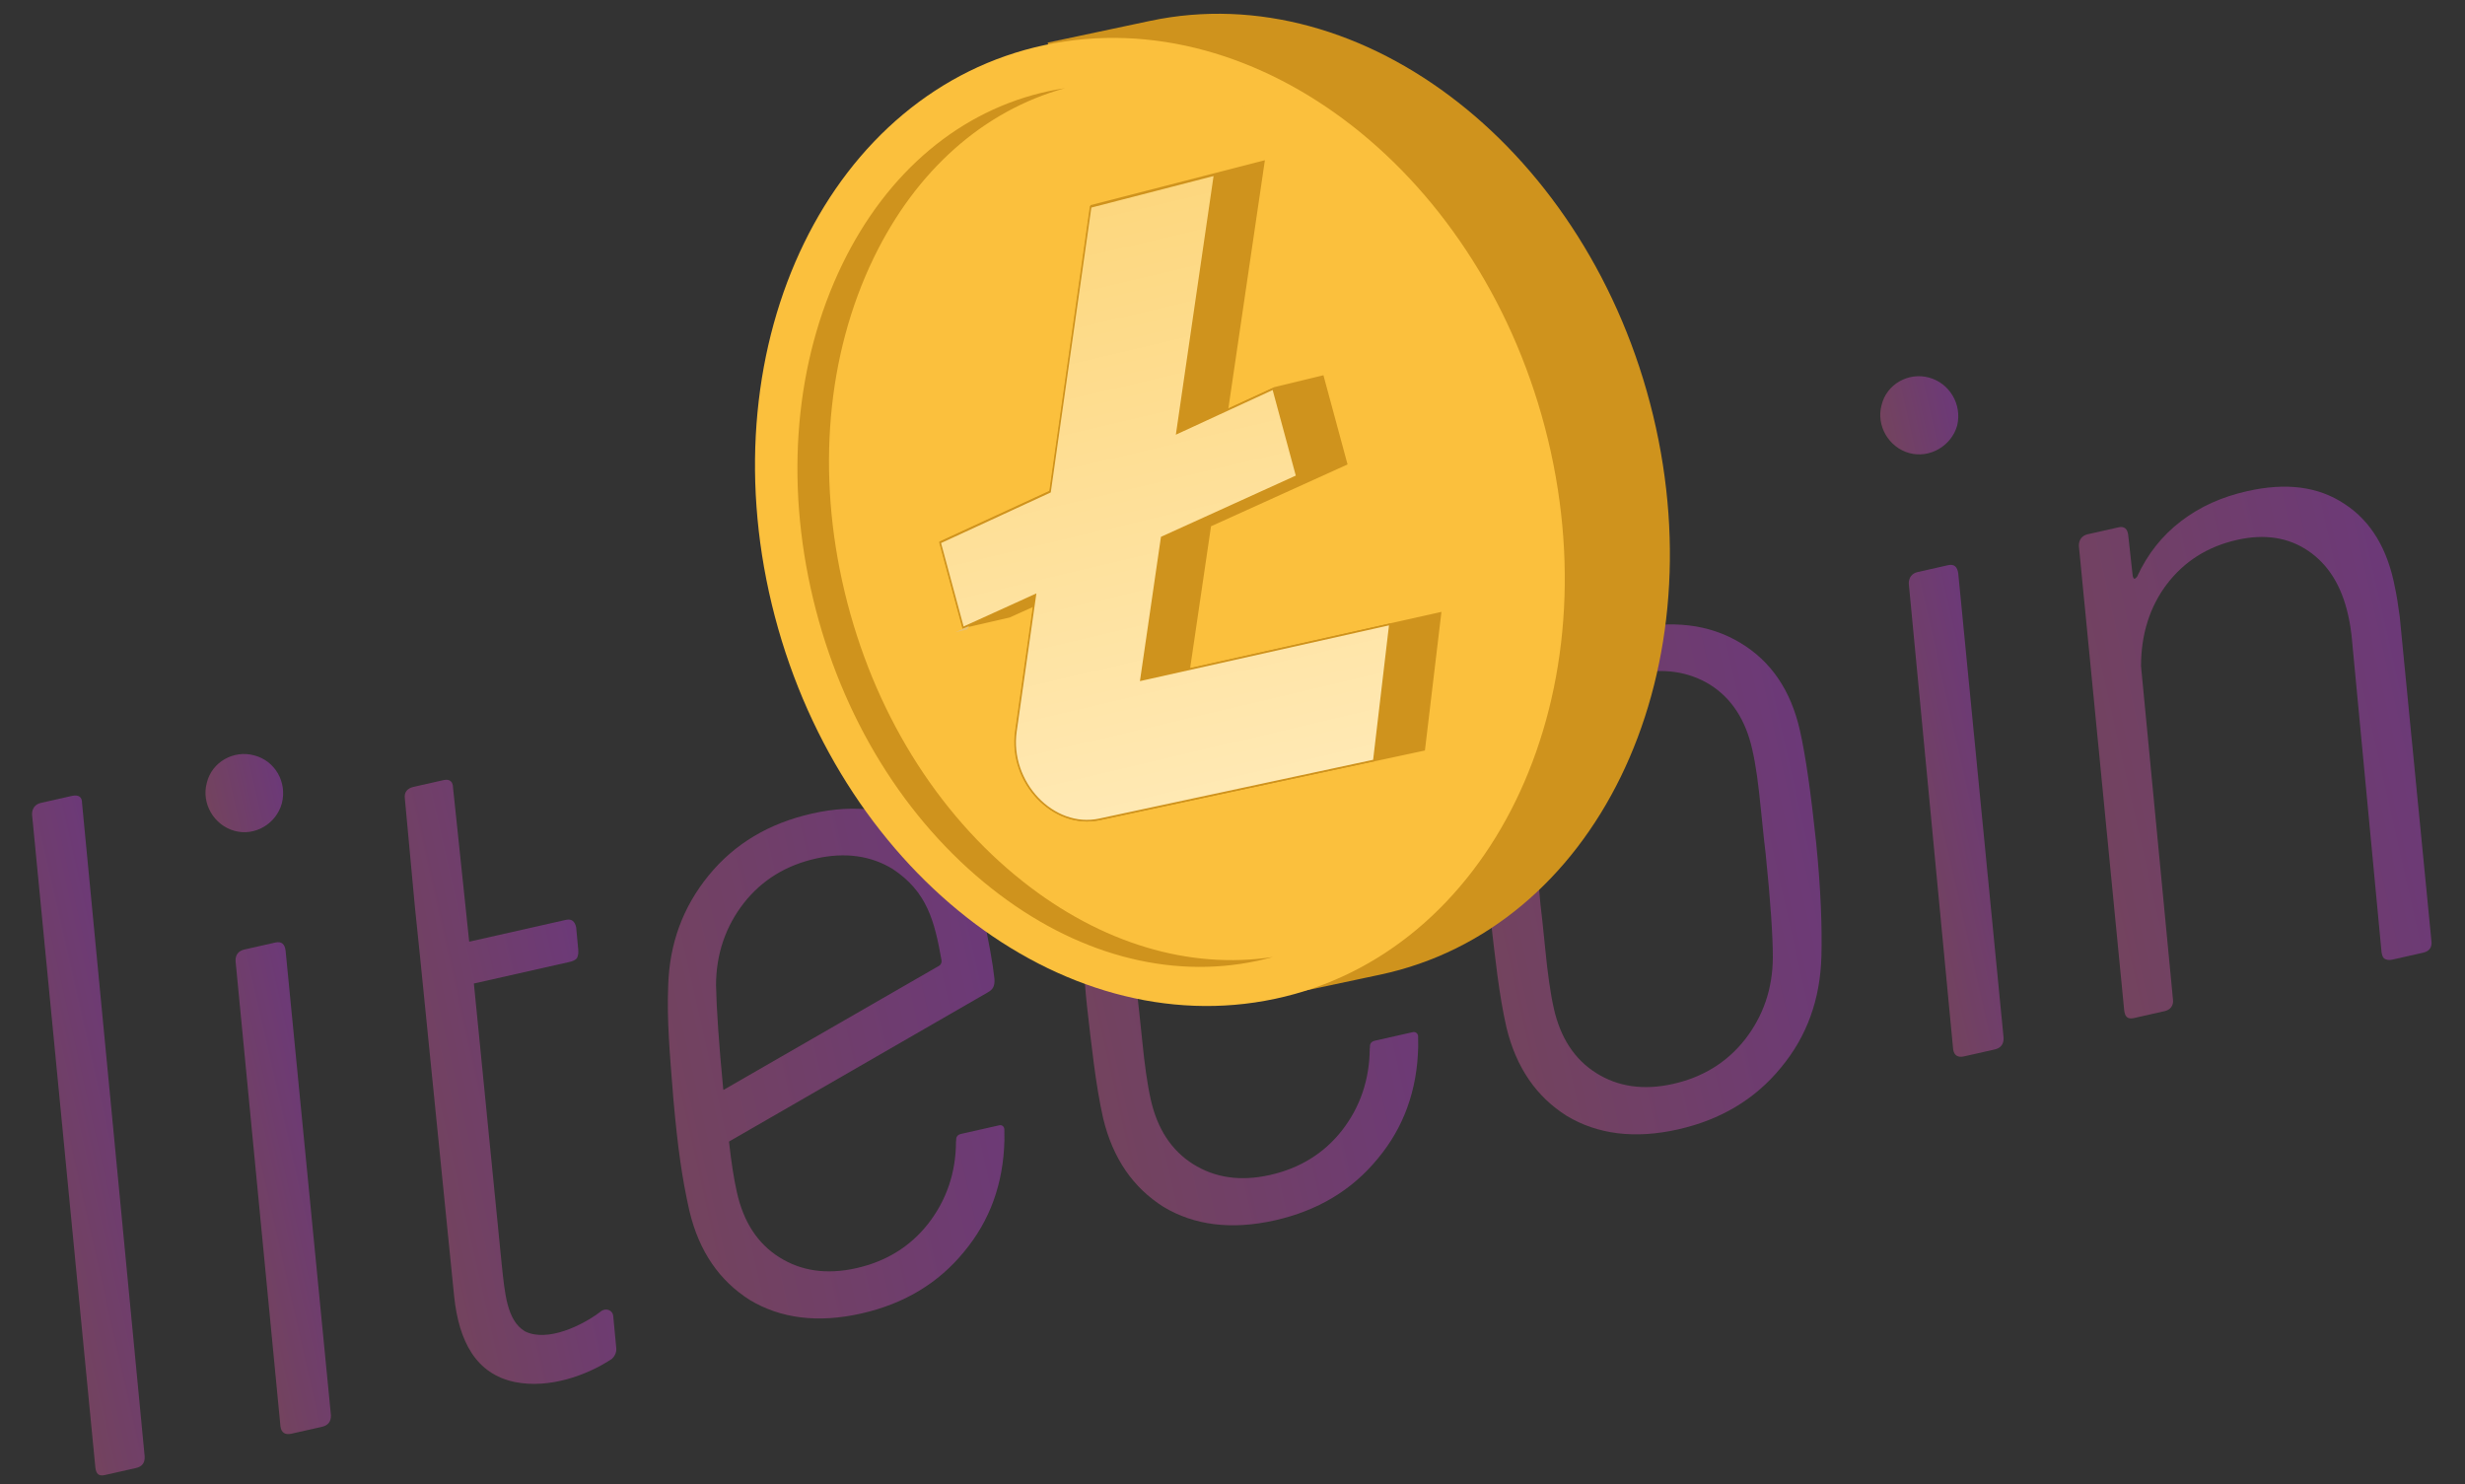 <?xml version="1.0" encoding="UTF-8"?> <svg xmlns="http://www.w3.org/2000/svg" width="1500" height="903" viewBox="0 0 1500 903" fill="none"><rect x="0" y="0" width="1500" height="903" fill="#333333" stroke="none"/><path d="M43.678 484.316L24.88 488.556C21.43 489.333 19.397 491.967 19.505 495.657L58.024 892.962C58.536 896.833 59.979 898.41 63.86 897.535L82.658 893.296C86.452 892.44 88.219 890.229 88.032 886.194L49.925 488.705C50.017 484.698 47.558 483.441 43.678 484.316Z" fill="url(#paint0_linear_28_501)"></path><path d="M167.521 573.529L148.722 577.768C145.272 578.546 143.161 580.835 143.347 584.87L170.674 868.003C171.186 871.874 173.664 873.218 177.2 872.421L195.998 868.181C199.448 867.403 201.559 865.115 201.373 861.08L173.779 578.369C173.248 574.412 171.315 572.673 167.521 573.529Z" fill="url(#paint1_linear_28_501)"></path><path d="M991.229 382.998C965.099 388.89 944.075 401.332 928.319 420.651C912.562 439.97 904.373 462.294 903.675 488.094C902.894 509.11 904.719 538.056 906.895 557.319C909.881 583.375 912.093 604.804 916.669 625.065C922.603 649.732 935.025 667.409 953.418 679.028C972.079 690.224 994.682 693.191 1021.16 687.222C1046.94 681.408 1067.97 668.965 1083.72 649.646C1099.56 630.672 1107.67 608.003 1108.37 581.839C1108.81 564.524 1108.07 541.586 1105.15 512.614C1101.98 482.522 1098.77 459.87 1095.3 444.523C1089.79 420.123 1077.71 402.368 1059.05 391.172C1039.97 379.709 1017.36 377.106 991.229 382.998ZM1071.48 491.937C1072.91 506.293 1073.92 515.579 1074.43 519.451C1077.43 548.767 1078.82 569.748 1078.8 582.527C1078.75 601.566 1072.92 618.284 1061.9 632.459C1050.78 646.654 1035.93 655.53 1018.17 659.535C1000.06 663.619 984.475 661.243 971.261 652.896C958.047 644.549 949.553 631.423 945.542 613.662C943.419 604.264 941.766 592.133 940.356 577.863C938.926 563.506 937.916 554.22 937.404 550.349C934.719 522.412 933.333 501.431 933.035 487.273C933.171 468.214 938.915 451.515 949.942 437.34C961.055 423.146 975.907 414.27 993.672 410.264C1011.78 406.181 1027.36 408.557 1040.5 416.559C1053.71 424.905 1062.21 438.031 1066.22 455.792C1068.58 465.861 1070.05 477.58 1071.48 491.937Z" fill="url(#paint2_linear_28_501)"></path><path d="M1185.36 343.929L1166.91 348.091C1163.46 348.869 1161.43 351.502 1161.54 355.192L1188.52 638.403C1189.03 642.275 1191.51 643.618 1195.04 642.821L1213.84 638.581C1217.29 637.803 1219.4 635.515 1219.22 631.48L1191.62 348.769C1191.01 344.831 1189.16 343.073 1185.36 343.929Z" fill="url(#paint3_linear_28_501)"></path><path d="M1426.76 306.689C1410.75 295.984 1391.16 293.516 1367.44 298.864C1352.09 302.326 1338.83 308.216 1327.24 317.083C1315.64 325.949 1306.83 337.088 1300.44 350.942C1299.03 352.71 1298.26 352.521 1297.79 350.452L1295.04 325.43C1294.61 321.904 1292.74 320.059 1289.21 320.857L1270.41 325.097C1266.96 325.875 1264.92 328.508 1265.03 332.198L1292.63 614.92C1293.08 618.533 1294.58 620.368 1298.47 619.493L1317.27 615.253C1320.72 614.475 1322.75 611.842 1322.3 608.23L1302.86 405.394C1302.83 386.011 1308.24 369.025 1318.66 355.351C1329.16 341.656 1343.16 332.61 1361.36 328.506C1378.09 324.733 1392.56 326.997 1404.66 335.231C1416.76 343.466 1424.83 356.324 1428.84 374.084C1430.03 379.344 1430.62 383.56 1430.98 386.741L1449.24 579.601C1449.63 581.325 1449.87 582.36 1450.79 583.239C1452.06 584.04 1453.6 584.418 1455.75 583.932L1474.55 579.692C1478 578.914 1480.11 576.626 1479.58 572.668L1460.28 375.24C1459.24 367.411 1458.32 361.729 1457.46 357.936C1453.07 334.098 1442.7 317.049 1426.76 306.689Z" fill="url(#paint4_linear_28_501)"></path><path d="M154.688 459.64C142.219 456.2 128.856 463.653 125.84 476.384C122.401 488.849 130.204 502.13 142.673 505.57C155.142 509.01 168.082 501.29 171.521 488.825C174.776 475.95 167.502 463.002 154.688 459.64Z" fill="url(#paint5_linear_28_501)"></path><path d="M1173.83 229.749C1161.36 226.309 1147.99 233.762 1144.98 246.493C1141.54 258.957 1149.34 272.238 1161.81 275.678C1174.28 279.118 1187.56 271.32 1191 258.856C1194 246.039 1186.38 233.169 1173.83 229.749Z" fill="url(#paint6_linear_28_501)"></path><path d="M745.853 438.354C719.722 444.247 698.774 457.035 682.938 476.009C667.18 495.329 658.989 517.653 658.29 543.452C657.508 564.468 659.766 596.94 661.507 612.675C664.135 635.55 666.702 660.159 671.278 680.42C677.211 705.086 689.632 722.762 708.026 734.38C726.687 745.574 749.291 748.541 775.853 742.551C801.639 736.735 822.666 724.292 838.424 704.973C854.259 685.998 862.372 663.329 862.993 637.185C862.871 635.038 863.074 632.727 862.952 630.58C862.907 628.778 861.216 627.71 859.836 628.021L836.465 633.292C835.085 633.603 833.516 634.682 833.638 636.829C833.716 637.173 833.527 637.941 833.527 637.941C833.39 656.999 827.644 673.698 816.616 687.873C805.502 702.068 790.649 710.945 772.883 714.951C754.772 719.035 739.19 716.66 725.976 708.314C712.762 699.968 704.269 686.843 700.258 669.082C698.136 659.685 696.483 647.554 695.073 633.284C693.786 621.161 692.634 609.642 692.123 605.771C689.439 577.835 688.054 556.855 687.757 542.696C687.808 523.658 693.639 506.939 704.667 492.764C715.782 478.569 730.635 469.693 748.401 465.686C766.167 461.68 782.016 463.633 795.23 471.978C808.444 480.324 816.937 493.45 820.948 511.21L821.026 511.555C821.571 513.969 824.127 515.658 826.628 515.094L848.62 510.134C850.345 509.745 851.758 507.977 851.291 505.908C850.746 503.493 850.259 501.338 849.792 499.269C844.281 474.87 832.205 457.116 813.544 445.921C794.51 435.082 772.33 432.383 745.853 438.354Z" fill="url(#paint7_linear_28_501)"></path><path d="M561.541 503.308C542.88 492.112 520.277 489.144 494.147 495.036C468.018 500.928 446.993 513.371 431.236 532.689C415.48 552.008 407.291 574.333 406.593 600.132C405.812 621.149 407.429 639.54 409.813 669.357C412.465 698.751 415.011 716.842 419.587 737.104C425.521 761.771 437.943 779.448 456.336 791.066C474.997 802.262 497.6 805.23 524.075 799.26C549.859 793.446 570.884 781.004 586.64 761.685C602.474 742.711 610.586 720.042 611.206 693.897C611.083 691.75 611.286 689.439 611.164 687.292C611.119 685.49 609.773 684.344 608.048 684.732L584.678 690.002C583.298 690.313 581.729 691.392 581.852 693.539C581.929 693.884 581.74 694.651 581.74 694.651C581.691 713.69 575.86 730.409 564.833 744.584C553.72 758.778 538.954 767.635 521.103 771.66C502.993 775.744 487.412 773.367 474.198 765.021C460.984 756.674 452.491 743.548 448.479 725.787C446.59 717.424 444.924 706.836 443.616 694.626L601.106 603.843C604.322 602.031 605.398 599.976 605.134 595.595C604.202 586.654 601.503 571.497 598.037 556.15C592.765 534.414 580.201 514.504 561.541 503.308ZM572.864 583.934C573.254 585.659 572.53 587.272 570.884 588.005L440.238 663.222C440.16 662.877 440.16 662.877 440.082 662.532C437.397 634.595 436.012 613.614 435.714 599.456C435.763 580.417 441.594 563.698 452.621 549.523C463.734 535.329 478.586 526.453 496.351 522.447C514.461 518.364 530.042 520.74 543.178 528.742C564.265 542.653 568.699 560.681 572.864 583.934Z" fill="url(#paint8_linear_28_501)"></path><path d="M365.524 798.052C368.584 795.549 373.01 797.088 373.196 801.123L375.026 820.462C375.226 822.954 373.988 825.499 372.152 827C356.844 837.066 334.097 845.096 313.409 840.973C289.564 836.112 279.236 816.062 276.363 788.895L255.553 581.574L252.48 551.915L246.36 485.886C245.848 482.015 247.854 479.659 251.734 478.784L269.844 474.7C273.983 473.767 275.649 475.928 275.68 479.273L285.519 573.004L344.418 559.721C347.867 558.943 349.801 560.681 350.599 564.216L351.873 577.882C351.995 580.029 351.884 581.141 351.18 582.84C350.379 584.108 348.387 584.92 346.921 585.25L288.367 598.456L305.224 768.614C307.166 786.841 308.372 803.421 319.394 810.086C333.197 817.03 354.87 806.253 365.524 798.052Z" fill="url(#paint9_linear_28_501)"></path><path d="M699.802 12.717L637.528 25.937L639.993 36.155C547.887 91.003 501.377 219.256 533.645 353.031C565.913 486.808 666.75 583.783 775.054 596.091L777.519 606.309L839.793 593.09C970.216 565.405 1044.61 413.042 1005.95 252.776C967.292 92.51 830.225 -14.968 699.802 12.717Z" fill="#CF931D"></path><path d="M941.978 267.47C980.636 427.742 906.243 580.112 775.812 607.797C645.384 635.484 508.309 528.002 469.65 367.731C430.991 207.459 505.385 55.09 635.815 27.404C766.244 -0.282 903.318 107.199 941.978 267.47Z" fill="#FBC03D"></path><path d="M829.553 559.89C811.406 572.07 791.473 580.524 770.307 585.019C715.527 596.648 657.01 580.821 605.538 540.455C551.806 498.316 512.558 435.064 495.022 362.353C480.818 303.457 482.273 244.368 499.23 191.471C515.18 141.716 544.602 100.463 582.075 75.311C600.221 63.13 620.155 54.675 641.32 50.182C696.101 38.553 754.618 54.38 806.091 94.746C859.82 136.885 899.07 200.136 916.607 272.849C930.811 331.743 929.355 390.834 912.399 443.73C896.449 493.484 867.027 534.738 829.553 559.89Z" fill="#FBC03D"></path><path d="M622.613 536.506C569.805 494.798 531.229 432.178 513.987 360.184C496.747 288.19 503.037 215.978 531.698 156.849C557.474 103.675 598.51 67.376 647.965 53.679C644.727 54.173 641.5 54.756 638.287 55.443C584.576 66.927 539.898 104.4 512.482 160.958C483.822 220.086 477.532 292.298 494.772 364.293C512.013 436.287 550.59 498.906 603.399 540.614C653.91 580.511 711.31 596.159 765.021 584.674C768.234 583.987 771.413 583.201 774.559 582.33C723.682 590.084 670.103 574.016 622.613 536.506Z" fill="#CF931D"></path><path d="M876.555 372.462L875.966 372.594L875.378 372.726L874.789 372.858L874.199 372.989L873.61 373.121L873.021 373.253L872.431 373.385L871.844 373.516L871.255 373.648L870.666 373.779L870.077 373.911L869.49 374.043L868.901 374.174L868.313 374.305L867.725 374.437L867.137 374.569L866.548 374.701L865.961 374.831L865.373 374.963L864.785 375.095L864.198 375.226L863.61 375.357L863.022 375.488L862.434 375.62L861.848 375.751L861.259 375.882L860.674 376.014L860.085 376.145L859.498 376.276L858.912 376.407L858.324 376.539L857.738 376.669L857.151 376.8L856.73 376.895L856.563 376.932L856.142 377.026L855.977 377.063L855.558 377.158L855.391 377.195L854.971 377.289L854.804 377.326L854.384 377.419L854.218 377.456L853.797 377.55L853.632 377.588L853.213 377.682L853.046 377.719L852.626 377.813L852.46 377.849L852.039 377.944L851.874 377.981L851.453 378.075L851.288 378.112L850.867 378.207L850.701 378.244L850.281 378.337L850.114 378.374L849.696 378.468L849.531 378.506L849.11 378.599L848.945 378.636L848.524 378.73L848.358 378.767L847.94 378.861L847.773 378.899L847.354 378.992L847.189 379.029L846.769 379.122L846.183 379.254L845.597 379.385L845.012 379.515L844.428 379.646L843.843 379.777L843.258 379.907L842.672 380.039L842.088 380.169L841.504 380.299L840.919 380.431L840.333 380.561L839.75 380.691L839.164 380.823L838.581 380.954L837.997 381.084L837.412 381.214L836.829 381.345L836.244 381.476L835.661 381.606L835.076 381.736L834.492 381.867L833.909 381.998L833.325 382.129L832.742 382.259L832.159 382.39L831.575 382.52L830.993 382.65L830.408 382.781L829.826 382.911L829.242 383.041L828.659 383.172L828.076 383.302L827.494 383.432L826.911 383.562L724.233 406.52L736.932 320.236L820.016 282.598L805.329 228.285L804.777 228.538L804.746 228.425L804.194 228.679L804.163 228.567L803.612 228.82L803.582 228.707L803.03 228.961L802.999 228.848L802.447 229.101L802.416 228.989L801.866 229.242L801.835 229.129L801.283 229.383L801.253 229.27L800.701 229.524L800.67 229.411L800.118 229.664L800.088 229.552L799.536 229.806L799.506 229.692L798.955 229.947L798.924 229.833L798.374 230.087L798.343 229.973L797.792 230.227L797.762 230.115L797.21 230.368L797.18 230.254L796.63 230.508L796.599 230.396L796.048 230.649L796.018 230.536L795.467 230.79L795.436 230.677L794.886 230.93L794.855 230.817L794.304 231.071L794.274 230.958L793.722 231.211L793.692 231.099L793.142 231.351L793.112 231.239L792.562 231.492L792.531 231.378L791.98 231.633L791.95 231.52L791.4 231.774L791.369 231.66L790.82 231.914L790.789 231.8L790.239 232.054L790.209 231.941L789.657 232.194L789.626 232.081L789.077 232.334L789.047 232.222L788.497 232.476L788.466 232.362L787.916 232.616L787.885 232.502L787.336 232.756L787.306 232.642L786.757 232.896L786.726 232.784L786.176 233.036L786.145 232.924L785.597 233.176L785.567 233.064L785.016 233.316L784.986 233.204L784.437 233.456L784.407 233.344L783.857 233.597L783.826 233.484L783.277 233.738L783.246 233.624L782.697 233.878L782.667 233.764L782.119 234.017L782.088 233.904L781.539 234.157L781.508 234.045L780.959 234.298L780.928 234.185L780.38 234.437L780.35 234.325L779.802 234.578L779.771 234.465L779.222 234.718L779.191 234.605L778.642 234.858L778.612 234.746L778.063 234.998L778.033 234.886L777.484 235.138L777.454 235.025L776.905 235.278L776.874 235.165L776.327 235.417L776.296 235.305L775.749 235.557L775.718 235.445L747.497 248.458L758.929 170.776L769.714 97.492L769.134 97.642L768.555 97.792L767.974 97.941L767.395 98.091L766.814 98.241L766.233 98.39L765.656 98.539L765.075 98.688L764.495 98.838L763.918 98.987L763.337 99.136L762.758 99.286L762.179 99.435L761.599 99.584L761.451 99.622L761.019 99.734L760.872 99.772L760.442 99.883L760.293 99.921L759.862 100.032L759.714 100.07L759.284 100.181L759.136 100.22L758.705 100.331L758.556 100.368L758.127 100.479L757.979 100.518L757.548 100.629L757.4 100.667L756.968 100.778L756.821 100.816L756.391 100.927L756.242 100.965L755.812 101.077L755.664 101.114L755.233 101.225L755.085 101.263L754.656 101.374L754.507 101.413L754.077 101.523L753.93 101.561L753.499 101.672L753.352 101.71L752.921 101.822L752.774 101.86L752.344 101.97L752.197 102.008L751.766 102.119L751.618 102.157L751.187 102.268L751.04 102.306L750.61 102.417L750.462 102.455L750.032 102.566L749.884 102.604L749.454 102.715L749.308 102.752L748.877 102.864L748.73 102.902L748.301 103.013L748.152 103.05L747.722 103.161L747.575 103.199L747.145 103.309L746.998 103.347L746.569 103.459L746.421 103.497L745.992 103.608L745.844 103.646L745.415 103.757L745.267 103.794L744.837 103.905L744.689 103.943L744.26 104.053L744.112 104.092L743.684 104.202L743.537 104.24L743.106 104.35L742.959 104.388L742.531 104.499L742.383 104.538L741.954 104.648L741.806 104.686L741.378 104.796L741.231 104.835L740.801 104.945L740.654 104.983L740.226 105.094L740.077 105.131L739.5 105.28L738.925 105.428L738.35 105.578L737.773 105.726L737.197 105.874L736.621 106.023L736.046 106.172L735.47 106.319L734.894 106.468L734.318 106.616L733.743 106.765L733.167 106.913L732.592 107.061L732.017 107.209L708.422 113.291L707.85 113.439L707.277 113.586L706.706 113.734L706.135 113.881L705.562 114.029L704.991 114.176L704.418 114.324L703.846 114.47L703.276 114.618L702.705 114.765L702.134 114.913L701.562 115.059L700.992 115.207L700.42 115.354L699.849 115.5L699.278 115.648L698.706 115.795L698.135 115.943L697.566 116.089L696.995 116.237L696.424 116.383L695.855 116.531L695.284 116.677L694.714 116.825L694.143 116.972L693.572 117.119L693.002 117.266L692.547 117.383L692.433 117.413L691.976 117.531L691.863 117.56L691.407 117.677L691.293 117.706L690.837 117.824L690.723 117.854L690.267 117.971L690.154 118L689.696 118.118L689.584 118.147L689.127 118.265L689.014 118.294L688.556 118.412L688.445 118.441L687.988 118.558L687.875 118.588L687.42 118.705L687.305 118.734L686.849 118.851L686.737 118.881L686.279 118.999L686.167 119.027L685.712 119.145L685.597 119.175L685.143 119.291L685.03 119.321L684.573 119.438L684.461 119.467L684.004 119.585L683.892 119.614L683.435 119.732L683.322 119.761L682.866 119.879L682.754 119.908L682.298 120.025L682.184 120.054L681.729 120.171L681.618 120.201L681.16 120.318L681.048 120.347L680.593 120.464L680.479 120.494L680.024 120.611L679.91 120.639L679.455 120.758L679.343 120.786L678.887 120.905L678.318 121.051L677.75 121.198L677.184 121.344L676.616 121.489L676.047 121.637L675.479 121.783L674.913 121.929L674.345 122.075L673.777 122.221L673.208 122.367L672.642 122.514L672.074 122.66L671.507 122.807L670.94 122.953L670.373 123.098L669.806 123.245L669.238 123.391L668.672 123.538L668.105 123.683L667.537 123.83L666.971 123.976L666.405 124.121L665.838 124.267L665.272 124.414L664.705 124.559L664.14 124.705L663.573 124.851L658.768 158.547L642.946 269.49L638.796 298.583L622.973 305.88L571.602 329.569L584.265 376.4L585.879 382.367L586.401 382.129L586.431 382.239L586.953 382.002L586.983 382.111L587.505 381.875L587.535 381.986L588.058 381.748L588.088 381.857L588.611 381.621L588.64 381.73L589.163 381.493L589.193 381.603L589.715 381.367L589.745 381.476L590.268 381.24L590.298 381.349L590.821 381.112L590.851 381.223L591.374 380.984L591.404 381.096L591.928 380.858L591.957 380.967L592.48 380.731L592.51 380.841L593.033 380.604L593.062 380.713L593.586 380.476L593.616 380.586L594.139 380.349L594.169 380.459L594.692 380.222L594.722 380.331L595.245 380.095L595.275 380.204L595.8 379.967L595.829 380.077L596.352 379.839L596.382 379.949L596.907 379.712L596.936 379.822L597.46 379.585L597.49 379.695L598.013 379.458L598.043 379.568L598.568 379.33L598.598 379.44L599.121 379.203L599.151 379.313L599.675 379.075L599.705 379.186L600.228 378.947L600.258 379.058L600.784 378.82L600.813 378.93L601.338 378.692L601.368 378.803L601.892 378.565L601.922 378.676L602.446 378.437L602.476 378.548L603 378.31L603.03 378.421L603.554 378.183L603.584 378.293L604.11 378.056L604.139 378.165L604.663 377.927L604.693 378.038L605.219 377.8L605.248 377.91L605.773 377.673L605.802 377.783L606.327 377.546L606.357 377.655L606.882 377.417L606.912 377.528L607.437 377.29L607.467 377.4L607.992 377.162L608.022 377.273L608.546 377.034L608.576 377.145L609.103 376.907L609.132 377.017L609.659 376.779L609.688 376.889L610.214 376.652L610.243 376.761L610.769 376.524L610.798 376.633L611.324 376.396L611.353 376.506L611.88 376.267L611.91 376.378L612.435 376.141L612.465 376.25L612.99 376.012L613.02 376.122L613.546 375.884L613.576 375.994L614.102 375.757L614.132 375.867L628.717 369.259L617.938 444.843C613.483 476.088 641.011 505.122 669.45 499.027L670.012 498.907L670.573 498.786L671.134 498.666L671.695 498.545L672.256 498.425L672.817 498.306L673.378 498.185L673.939 498.065L674.501 497.945L675.062 497.824L675.624 497.703L676.185 497.583L676.748 497.463L677.309 497.343L677.87 497.223L678.432 497.102L678.995 496.981L679.557 496.862L680.118 496.74L680.68 496.62L681.243 496.5L681.805 496.379L682.368 496.258L682.93 496.138L683.493 496.018L684.055 495.897L684.618 495.776L685.18 495.656L685.742 495.535L686.306 495.415L686.869 495.293L687.432 495.173L687.995 495.053L688.559 494.932L689.122 494.811L689.685 494.691L690.248 494.57L690.811 494.449L691.376 494.328L691.939 494.208L692.503 494.086L693.066 493.966L693.631 493.845L694.194 493.724L694.758 493.603L695.322 493.482L695.886 493.362L696.451 493.241L697.015 493.119L697.579 492.998L698.144 492.878L773.733 476.678L774.307 476.555L774.881 476.431L775.456 476.309L776.031 476.185L776.606 476.062L777.181 475.939L777.754 475.817L778.329 475.693L778.905 475.569L779.48 475.446L780.054 475.323L780.63 475.2L781.205 475.077L781.781 474.954L782.357 474.83L782.932 474.706L783.508 474.583L784.083 474.46L784.66 474.336L785.235 474.213L785.811 474.09L786.386 473.966L786.963 473.843L787.539 473.719L788.116 473.596L788.691 473.473L789.268 473.348L789.845 473.225L790.422 473.101L790.997 472.979L791.574 472.855L792.151 472.731L792.728 472.607L793.305 472.484L793.882 472.36L794.459 472.237L795.036 472.113L795.613 471.989L796.19 471.866L796.766 471.742L797.345 471.618L797.922 471.494L798.5 471.371L799.078 471.246L799.655 471.123L800.233 470.999L800.811 470.875L801.389 470.751L801.966 470.628L802.545 470.503L803.123 470.38L837.268 463.062L837.85 462.937L838.432 462.813L839.016 462.687L839.599 462.563L840.181 462.437L840.765 462.312L841.349 462.188L841.932 462.062L842.515 461.938L843.099 461.812L843.683 461.687L844.266 461.563L844.849 461.437L845.433 461.312L846.018 461.187L846.601 461.062L847.186 460.937L847.768 460.811L848.353 460.687L848.937 460.561L849.521 460.436L850.106 460.311L850.69 460.185L851.274 460.06L851.86 459.934L852.445 459.809L853.029 459.685L853.613 459.559L854.199 459.434L854.784 459.308L855.368 459.183L855.954 459.058L856.539 458.931L857.124 458.807L857.71 458.681L858.296 458.555L858.881 458.43L859.467 458.305L860.052 458.179L860.637 458.054L861.223 457.928L861.809 457.803L862.395 457.677L862.982 457.552L863.569 457.425L864.154 457.299L864.741 457.175L865.327 457.049L865.913 456.923L866.5 456.797L867.087 456.672L877.146 372.33L876.555 372.462Z" fill="#CF931D"></path><path d="M845.802 379.904L826.281 384.272L694.992 413.65L694.266 413.812L694.371 413.085L706.886 327.257L706.923 326.999L707.162 326.891L789.101 289.679L774.765 236.621L717.011 263.272L716.157 263.667L716.292 262.741L728.56 178.592L739.077 106.456L731.636 108.373L679.09 121.929L663.671 125.907L658.923 159.23L643.14 269.99L639 299.034L638.964 299.29L638.727 299.4L622.942 306.685L572.065 330.165L586.043 381.899L626.652 363.455L629.191 362.301L630.039 361.915L629.909 362.832L618.193 445.051C615.993 460.488 621.69 475.383 631.447 485.663C641.204 495.944 654.985 501.578 668.963 498.58L772.99 476.269L836.031 462.748L845.802 379.904Z" fill="url(#paint10_linear_28_501)" stroke="#CF931D"></path><path d="M470.002 374.486C469.997 374.466 469.992 374.446 469.988 374.426C469.992 374.445 469.998 374.467 470.002 374.486ZM469.941 374.233C469.934 374.203 469.925 374.172 469.918 374.142C469.925 374.171 469.934 374.204 469.941 374.233ZM469.877 373.972C469.869 373.941 469.861 373.908 469.854 373.878C469.861 373.907 469.869 373.942 469.877 373.972ZM469.811 373.7C469.805 373.673 469.797 373.645 469.791 373.619C469.798 373.648 469.804 373.67 469.811 373.7ZM469.67 373.117C469.661 373.08 469.654 373.049 469.645 373.012C469.654 373.051 469.66 373.078 469.67 373.117ZM469.612 372.876C469.602 372.831 469.592 372.792 469.581 372.746C469.593 372.795 469.601 372.828 469.612 372.876ZM469.554 372.636C469.544 372.591 469.531 372.539 469.521 372.494C469.531 372.533 469.546 372.597 469.554 372.636ZM469.498 372.397C469.485 372.346 469.475 372.302 469.463 372.251C469.475 372.3 469.486 372.348 469.498 372.397ZM469.44 372.154C469.429 372.107 469.416 372.054 469.405 372.006C469.416 372.055 469.429 372.106 469.44 372.154ZM469.384 371.917C469.371 371.867 469.358 371.812 469.347 371.761C469.358 371.811 469.372 371.869 469.384 371.917ZM469.327 371.682C469.314 371.626 469.302 371.573 469.289 371.518C469.303 371.576 469.314 371.623 469.327 371.682ZM469.273 371.449C469.259 371.391 469.246 371.336 469.233 371.277C469.246 371.336 469.259 371.39 469.273 371.449ZM469.219 371.219C469.156 370.951 469.093 370.685 469.031 370.416C469.093 370.679 469.157 370.955 469.219 371.219ZM469.01 370.324C468.999 370.279 468.988 370.231 468.978 370.186C468.989 370.234 468.998 370.276 469.01 370.324ZM468.953 370.081C468.943 370.037 468.933 369.993 468.922 369.949C468.931 369.987 468.944 370.042 468.953 370.081ZM468.896 369.833C468.885 369.79 468.877 369.753 468.868 369.71C468.876 369.75 468.886 369.794 468.896 369.833ZM468.838 369.584C468.831 369.55 468.821 369.509 468.814 369.475C468.819 369.504 468.831 369.555 468.838 369.584ZM468.779 369.323C468.772 369.293 468.766 369.267 468.759 369.238C468.763 369.258 468.773 369.303 468.779 369.323ZM468.717 369.056C468.713 369.037 468.708 369.017 468.703 368.998C468.709 369.018 468.713 369.036 468.717 369.056ZM468.653 368.773C468.651 368.768 468.649 368.76 468.648 368.755C468.651 368.766 468.65 368.763 468.653 368.773ZM630.342 34.068C630.347 34.067 630.352 34.066 630.357 34.065C630.349 34.066 630.35 34.066 630.342 34.068ZM630.527 34.023C630.536 34.021 630.541 34.02 630.549 34.018C630.541 34.02 630.535 34.022 630.527 34.023ZM630.718 33.977C630.724 33.976 630.733 33.974 630.739 33.972C630.731 33.974 630.726 33.975 630.718 33.977ZM630.903 33.933C630.913 33.93 630.921 33.928 630.931 33.926C630.923 33.928 630.911 33.931 630.903 33.933ZM631.08 33.89C631.094 33.886 631.108 33.883 631.123 33.88C631.107 33.883 631.095 33.886 631.08 33.89ZM631.249 33.85C631.269 33.845 631.294 33.839 631.315 33.834C631.291 33.84 631.272 33.844 631.249 33.85ZM632.077 33.655C631.951 33.684 631.819 33.716 631.693 33.745C631.59 33.77 631.494 33.792 631.392 33.816C631.491 33.793 631.594 33.769 631.694 33.745C631.821 33.715 631.95 33.685 632.077 33.655Z" fill="#F3E9D3"></path><path d="M588.274 383.153L588.245 383.044L587.729 383.28L587.699 383.171L587.183 383.405L587.154 383.297L586.638 383.533L586.608 383.422L586.092 383.659L586.062 383.549L585.545 383.784L585.516 383.676L584.999 383.911L584.97 383.802L584.455 384.037L584.426 383.927L583.909 384.163L583.88 384.054L583.364 384.289L583.335 384.181L582.818 384.417L582.789 384.307L582.273 384.542L582.244 384.433L581.728 384.669L581.699 384.559L589.69 380.911L588.675 382.972L588.274 383.153ZM581.183 384.795L579.59 378.87L575.804 364.781L579.591 378.871L581.183 384.795Z" fill="#E8C173"></path><path d="M708.311 116.97L708.311 116.968L708.447 116.932L709.034 116.771L709.622 116.61L710.211 116.449L710.799 116.288L711.387 116.127L711.975 115.966L712.562 115.805L713.151 115.645L713.74 115.483L734.391 109.833L734.39 109.833L708.311 116.97Z" fill="#E8C173"></path><path d="M727.3 483.194L692.444 491.109L691.863 491.24L691.845 491.245L727.3 483.194ZM687.559 492.218L687.222 492.295L686.92 492.363L687.559 492.218ZM686.328 492.497L686.063 492.558L685.484 492.689L685.291 492.733L686.328 492.497ZM684.45 492.924L684.325 492.953L683.745 493.084L683.166 493.215L682.915 493.273L684.45 492.924ZM680.64 493.79L680.271 493.874L679.958 493.943L680.64 493.79ZM678.707 494.228L678.535 494.267L677.956 494.399L677.378 494.53L677.137 494.585L678.707 494.228ZM675.213 495.022L675.064 495.055L674.486 495.187L674.233 495.244L675.213 495.022ZM673.477 495.415L673.331 495.45L672.752 495.58L672.303 495.683L673.477 495.415ZM671.323 495.905L671.019 495.974L670.442 496.105L670.399 496.115L671.323 495.905ZM667.77 496.712L667.554 496.761L666.977 496.892L666.4 497.023L666.337 497.037L667.77 496.712ZM663.639 497.649L663.515 497.678L662.938 497.809C661.21 498.201 659.486 498.46 657.772 498.592C659.486 498.46 661.211 498.201 662.939 497.809L663.639 497.649Z" fill="#E8C173"></path><defs><linearGradient id="paint0_linear_28_501" x1="14.342" y1="699.818" x2="93.788" y2="681.877" gradientUnits="userSpaceOnUse"><stop stop-color="#73435E"></stop><stop offset="1" stop-color="#6C3978"></stop></linearGradient><linearGradient id="paint1_linear_28_501" x1="139.554" y1="730.373" x2="204.828" y2="715.633" gradientUnits="userSpaceOnUse"><stop stop-color="#73435E"></stop><stop offset="1" stop-color="#6C3978"></stop></linearGradient><linearGradient id="paint2_linear_28_501" x1="901.674" y1="558.677" x2="1110.44" y2="511.523" gradientUnits="userSpaceOnUse"><stop stop-color="#73435E"></stop><stop offset="1" stop-color="#6C3978"></stop></linearGradient><linearGradient id="paint3_linear_28_501" x1="1157.4" y1="500.774" x2="1222.65" y2="486.037" gradientUnits="userSpaceOnUse"><stop stop-color="#73435E"></stop><stop offset="1" stop-color="#6C3978"></stop></linearGradient><linearGradient id="paint4_linear_28_501" x1="1261.05" y1="475.394" x2="1473.26" y2="427.468" gradientUnits="userSpaceOnUse"><stop stop-color="#73435E"></stop><stop offset="1" stop-color="#6C3978"></stop></linearGradient><linearGradient id="paint5_linear_28_501" x1="125.654" y1="487.763" x2="171.716" y2="477.36" gradientUnits="userSpaceOnUse"><stop stop-color="#73435E"></stop><stop offset="1" stop-color="#6C3978"></stop></linearGradient><linearGradient id="paint6_linear_28_501" x1="1144.79" y1="257.871" x2="1190.96" y2="247.444" gradientUnits="userSpaceOnUse"><stop stop-color="#73435E"></stop><stop offset="1" stop-color="#6C3978"></stop></linearGradient><linearGradient id="paint7_linear_28_501" x1="656.285" y1="614.034" x2="865.062" y2="566.883" gradientUnits="userSpaceOnUse"><stop stop-color="#73435E"></stop><stop offset="1" stop-color="#6C3978"></stop></linearGradient><linearGradient id="paint8_linear_28_501" x1="404.592" y1="670.716" x2="613.268" y2="623.581" gradientUnits="userSpaceOnUse"><stop stop-color="#73435E"></stop><stop offset="1" stop-color="#6C3978"></stop></linearGradient><linearGradient id="paint9_linear_28_501" x1="248.731" y1="670.257" x2="368.441" y2="643.222" gradientUnits="userSpaceOnUse"><stop stop-color="#73435E"></stop><stop offset="1" stop-color="#6C3978"></stop></linearGradient><linearGradient id="paint10_linear_28_501" x1="647.582" y1="127.529" x2="732.614" y2="487.683" gradientUnits="userSpaceOnUse"><stop stop-color="#FDD77E"></stop><stop offset="1" stop-color="#FFE9B4"></stop></linearGradient></defs></svg> 
